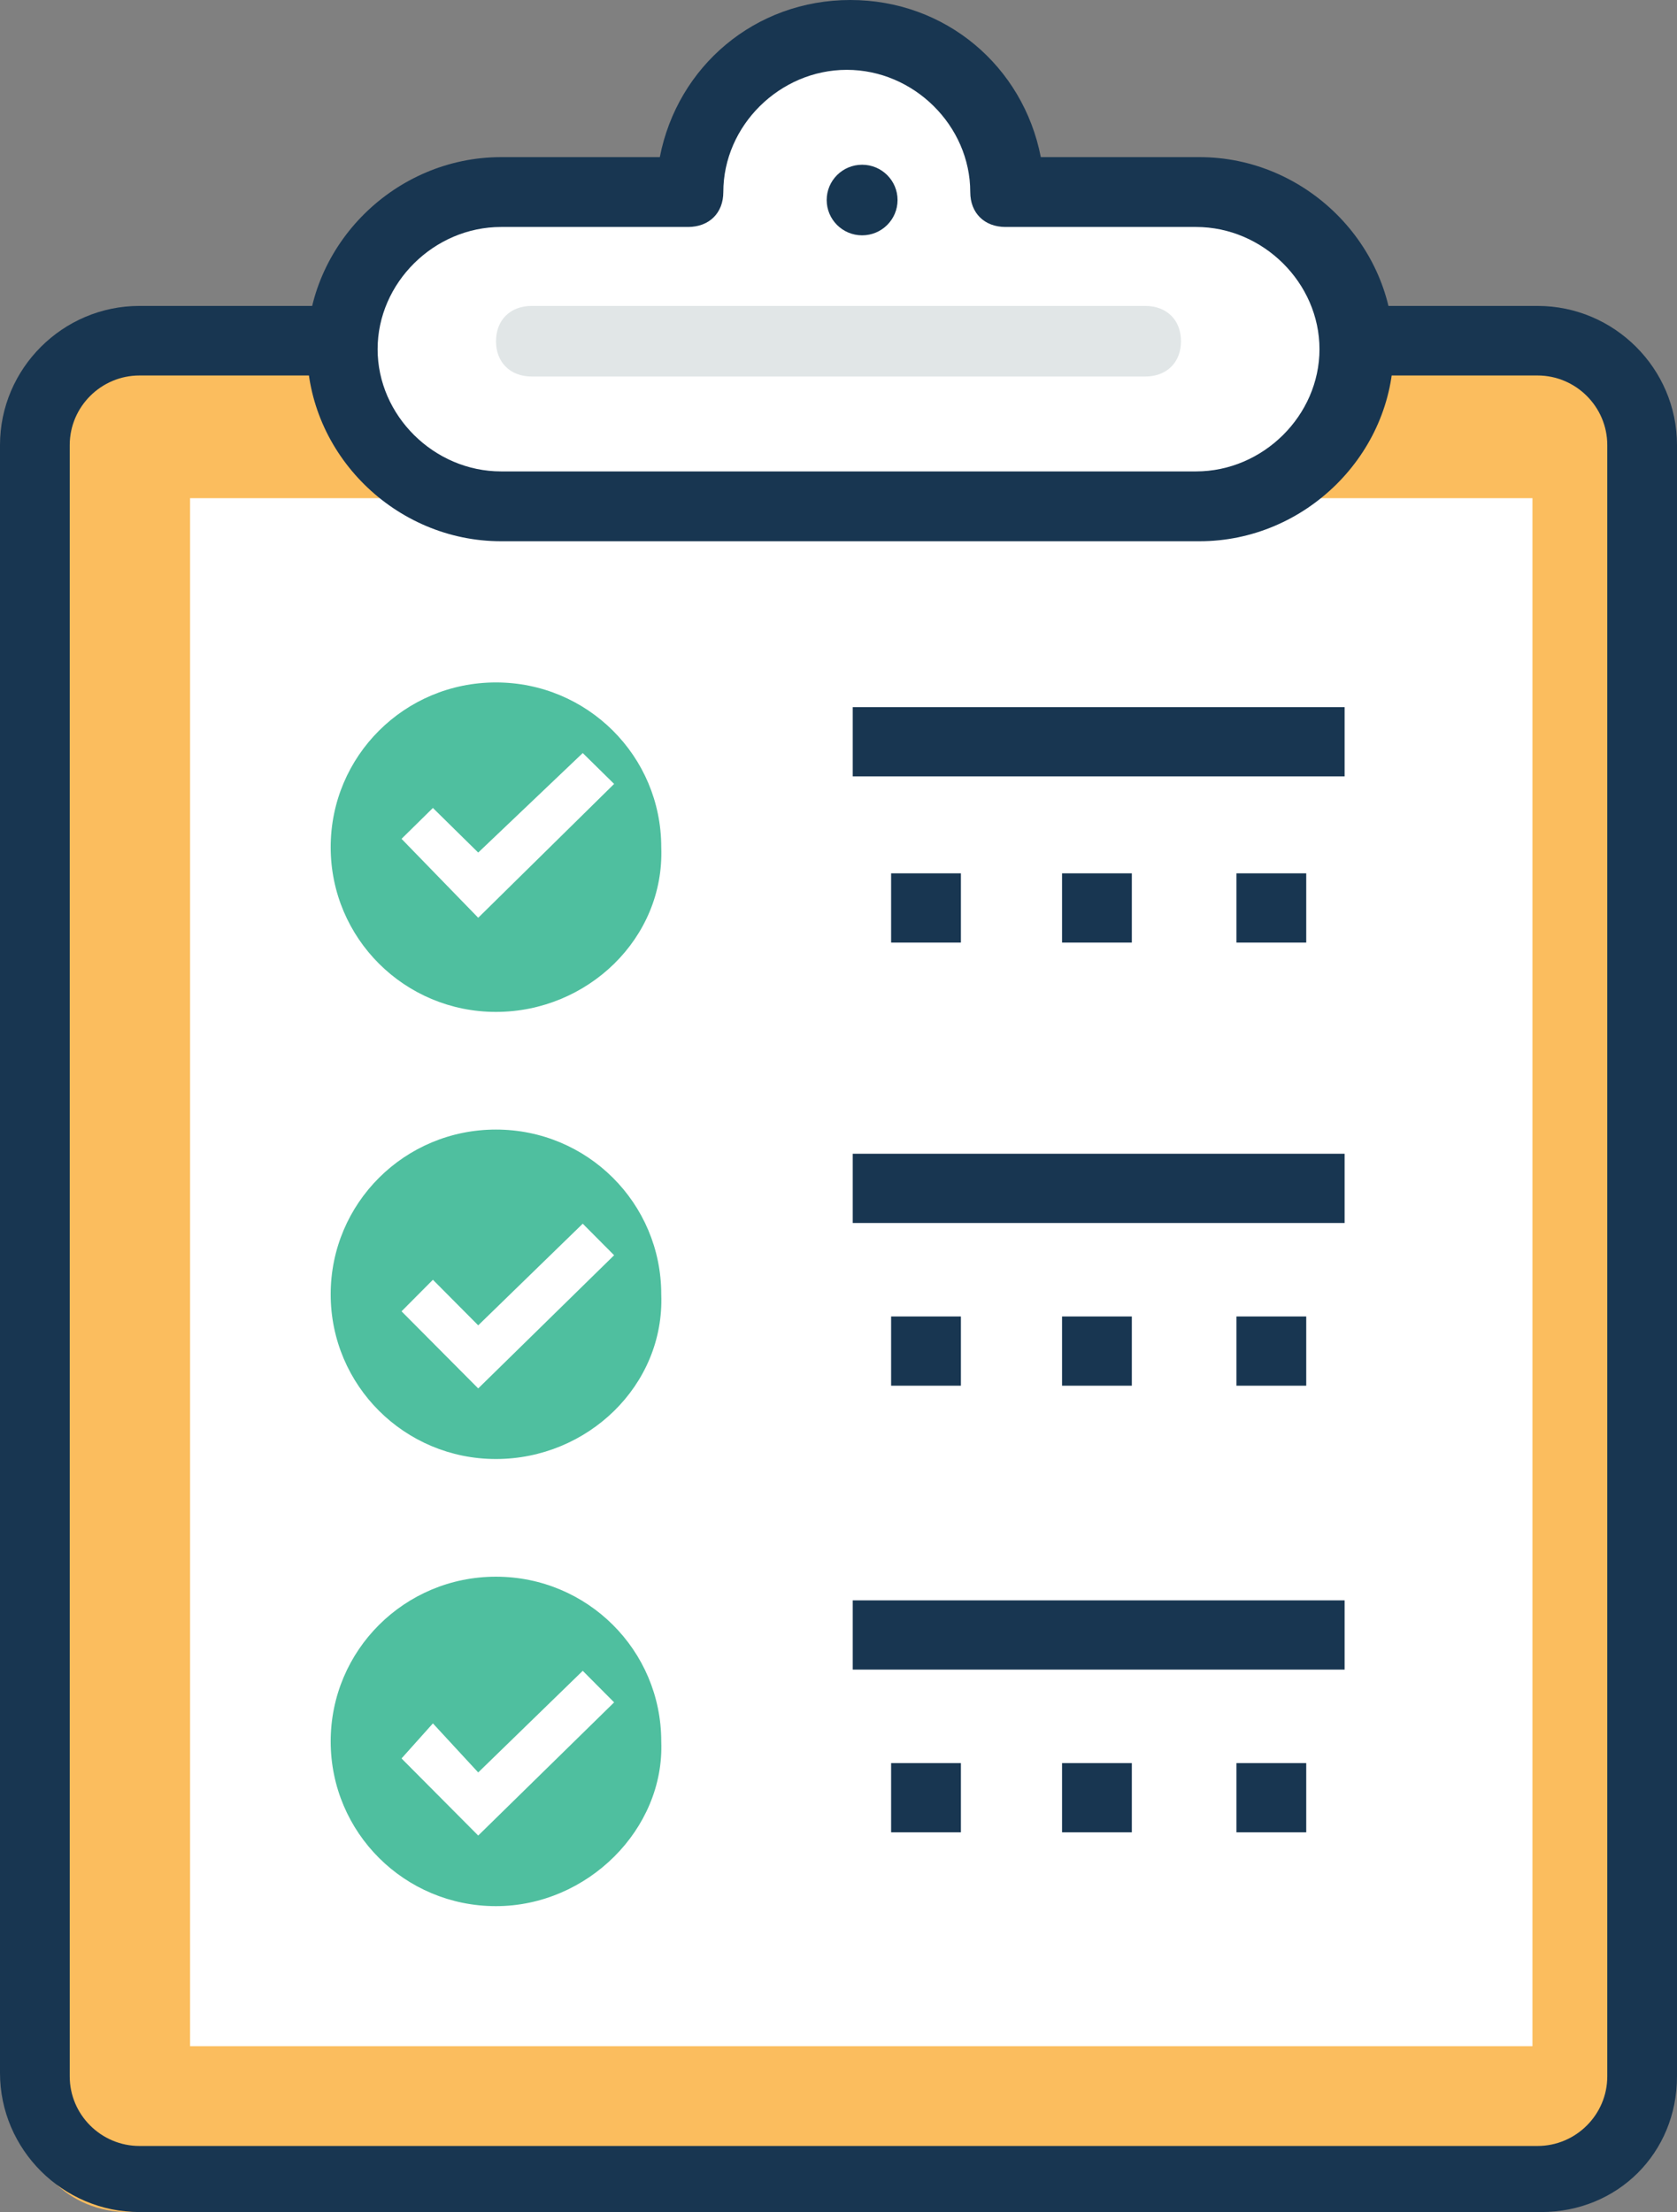 <?xml version="1.0" encoding="UTF-8"?>
<svg width="69px" height="91px" viewBox="0 0 69 91" version="1.1" xmlns="http://www.w3.org/2000/svg" xmlns:xlink="http://www.w3.org/1999/xlink">
    <rect x="0" y="0" width="69" height="91" fill="#808080" stroke="none"/>
    <!-- Generator: Sketch 51.3 (57544) - http://www.bohemiancoding.com/sketch -->
    <title>checklist (1)</title>
    <desc>Created with Sketch.</desc>
    <defs></defs>
    <g id="main-file" stroke="none" stroke-width="1" fill="none" fill-rule="evenodd">
        <g id="0-Homepage" transform="translate(-221, -3038)" fill-rule="nonzero">
            <g id="checklist-(1)" transform="translate(221, 3038)">
                <path d="M62.899,14.521 L5.272,14.521 C2.835,14.521 0.972,16.401 0.972,18.858 L0.972,86.663 C0.972,89.121 2.835,91 5.272,91 L62.756,91 C65.193,91 67.056,89.121 67.056,86.663 L67.056,18.858 C67.056,16.401 65.193,14.521 62.899,14.521 Z" id="Shape" fill="#FBBD5E"></path>
                <path d="M63.405,91 L5.738,91 C2.582,91 0,88.424 0,85.276 L0,18.309 C0,15.161 2.582,12.585 5.738,12.585 L63.262,12.585 C66.418,12.585 69,15.161 69,18.309 L69,85.419 C69,88.568 66.561,91 63.405,91 Z M5.738,15.447 C4.16,15.447 2.869,16.735 2.869,18.309 L2.869,85.42 C2.869,86.994 4.16,88.281 5.738,88.281 L63.262,88.281 C64.84,88.281 66.131,86.994 66.131,85.42 L66.131,18.309 C66.131,16.735 64.84,15.447 63.262,15.447 L5.738,15.447 Z" id="Shape" fill="#183651"></path>
                <g id="Group" transform="translate(7.775, 1.936)" fill="#FFFFFF">
                    <rect id="Rectangle-path" x="0.046" y="18.558" width="55.231" height="63.682"></rect>
                    <path d="M42.085,6.502 L34.257,6.502 C34.257,2.956 31.358,0.12 27.734,0.12 C24.11,0.12 21.211,2.956 21.211,6.502 L13.383,6.502 C9.759,6.502 6.859,9.339 6.859,12.885 C6.859,16.43 9.759,19.267 13.383,19.267 L41.94,19.267 C45.564,19.267 48.463,16.43 48.463,12.885 C48.608,9.339 45.564,6.502 42.085,6.502 Z" id="Shape"></path>
                </g>
                <path d="M49.355,22.266 L20.617,22.266 C16.262,22.266 12.634,18.675 12.634,14.365 C12.634,10.056 16.262,6.464 20.617,6.464 L27.148,6.464 C27.874,2.729 31.067,0 34.986,0 C38.905,0 42.098,2.729 42.824,6.464 L49.355,6.464 C53.709,6.464 57.338,10.056 57.338,14.365 C57.338,18.675 53.71,22.266 49.355,22.266 Z M20.617,9.337 C17.859,9.337 15.537,11.636 15.537,14.365 C15.537,17.094 17.859,19.393 20.617,19.393 L49.21,19.393 C51.968,19.393 54.29,17.094 54.29,14.365 C54.29,11.636 51.968,9.337 49.21,9.337 L41.372,9.337 C40.502,9.337 39.921,8.763 39.921,7.901 C39.921,5.171 37.599,2.873 34.841,2.873 C32.083,2.873 29.761,5.171 29.761,7.901 C29.761,8.763 29.18,9.337 28.309,9.337 C28.309,9.337 20.617,9.337 20.617,9.337 Z" id="Shape" fill="#183651"></path>
                <ellipse id="Oval" fill="#173651" cx="35.472" cy="8.229" rx="1.458" ry="1.452"></ellipse>
                <path d="M47.124,15.489 L21.876,15.489 C20.996,15.489 20.408,14.908 20.408,14.037 C20.408,13.166 20.996,12.585 21.876,12.585 L47.124,12.585 C48.004,12.585 48.592,13.166 48.592,14.037 C48.592,14.908 48.004,15.489 47.124,15.489 Z" id="Shape" fill="#E1E6E7"></path>
                <path d="M20.406,78.415 C16.644,78.415 13.606,75.387 13.606,71.638 C13.606,67.89 16.644,64.862 20.406,64.862 C24.168,64.862 27.207,67.89 27.207,71.638 C27.351,75.243 24.168,78.415 20.406,78.415 Z" id="Shape" fill="#4FBF9F"></path>
                <polygon id="Shape" fill="#FFFFFF" points="19.676 75.511 16.521 72.339 17.812 70.897 19.676 72.915 23.977 68.734 25.268 70.032"></polygon>
                <path d="M20.406,60.021 C16.644,60.021 13.606,56.993 13.606,53.245 C13.606,49.496 16.644,46.468 20.406,46.468 C24.168,46.468 27.207,49.496 27.207,53.245 C27.351,56.994 24.168,60.021 20.406,60.021 Z" id="Shape" fill="#4FBF9F"></path>
                <polygon id="Shape" fill="#FFFFFF" points="19.676 57.117 16.521 53.945 17.812 52.647 19.676 54.522 23.977 50.34 25.268 51.638"></polygon>
                <path d="M20.406,41.628 C16.644,41.628 13.606,38.6 13.606,34.851 C13.606,31.102 16.644,28.074 20.406,28.074 C24.168,28.074 27.207,31.102 27.207,34.851 C27.351,38.6 24.168,41.628 20.406,41.628 Z" id="Shape" fill="#4FBF9F"></path>
                <polygon id="Shape" fill="#FFFFFF" points="19.676 37.755 16.521 34.508 17.812 33.238 19.676 35.073 23.977 30.979 25.268 32.249"></polygon>
                <g id="Group" transform="translate(34.986, 29.043)" fill="#183651">
                    <rect id="Rectangle-path" x="1.679" y="6.884" width="2.871" height="2.848"></rect>
                    <rect id="Rectangle-path" x="8.712" y="6.884" width="2.871" height="2.848"></rect>
                    <rect id="Rectangle-path" x="15.888" y="6.884" width="2.871" height="2.848"></rect>
                    <rect id="Rectangle-path" x="0.1" y="0.048" width="20.238" height="2.848"></rect>
                    <rect id="Rectangle-path" x="1.679" y="25.114" width="2.871" height="2.848"></rect>
                    <rect id="Rectangle-path" x="8.712" y="25.114" width="2.871" height="2.848"></rect>
                    <rect id="Rectangle-path" x="15.888" y="25.114" width="2.871" height="2.848"></rect>
                    <rect id="Rectangle-path" x="0.1" y="18.42" width="20.238" height="2.848"></rect>
                    <rect id="Rectangle-path" x="1.679" y="43.487" width="2.871" height="2.848"></rect>
                    <rect id="Rectangle-path" x="8.712" y="43.487" width="2.871" height="2.848"></rect>
                    <rect id="Rectangle-path" x="15.888" y="43.487" width="2.871" height="2.848"></rect>
                    <rect id="Rectangle-path" x="0.1" y="36.793" width="20.238" height="2.848"></rect>
                </g>
            </g>
        </g>
    </g>
</svg>